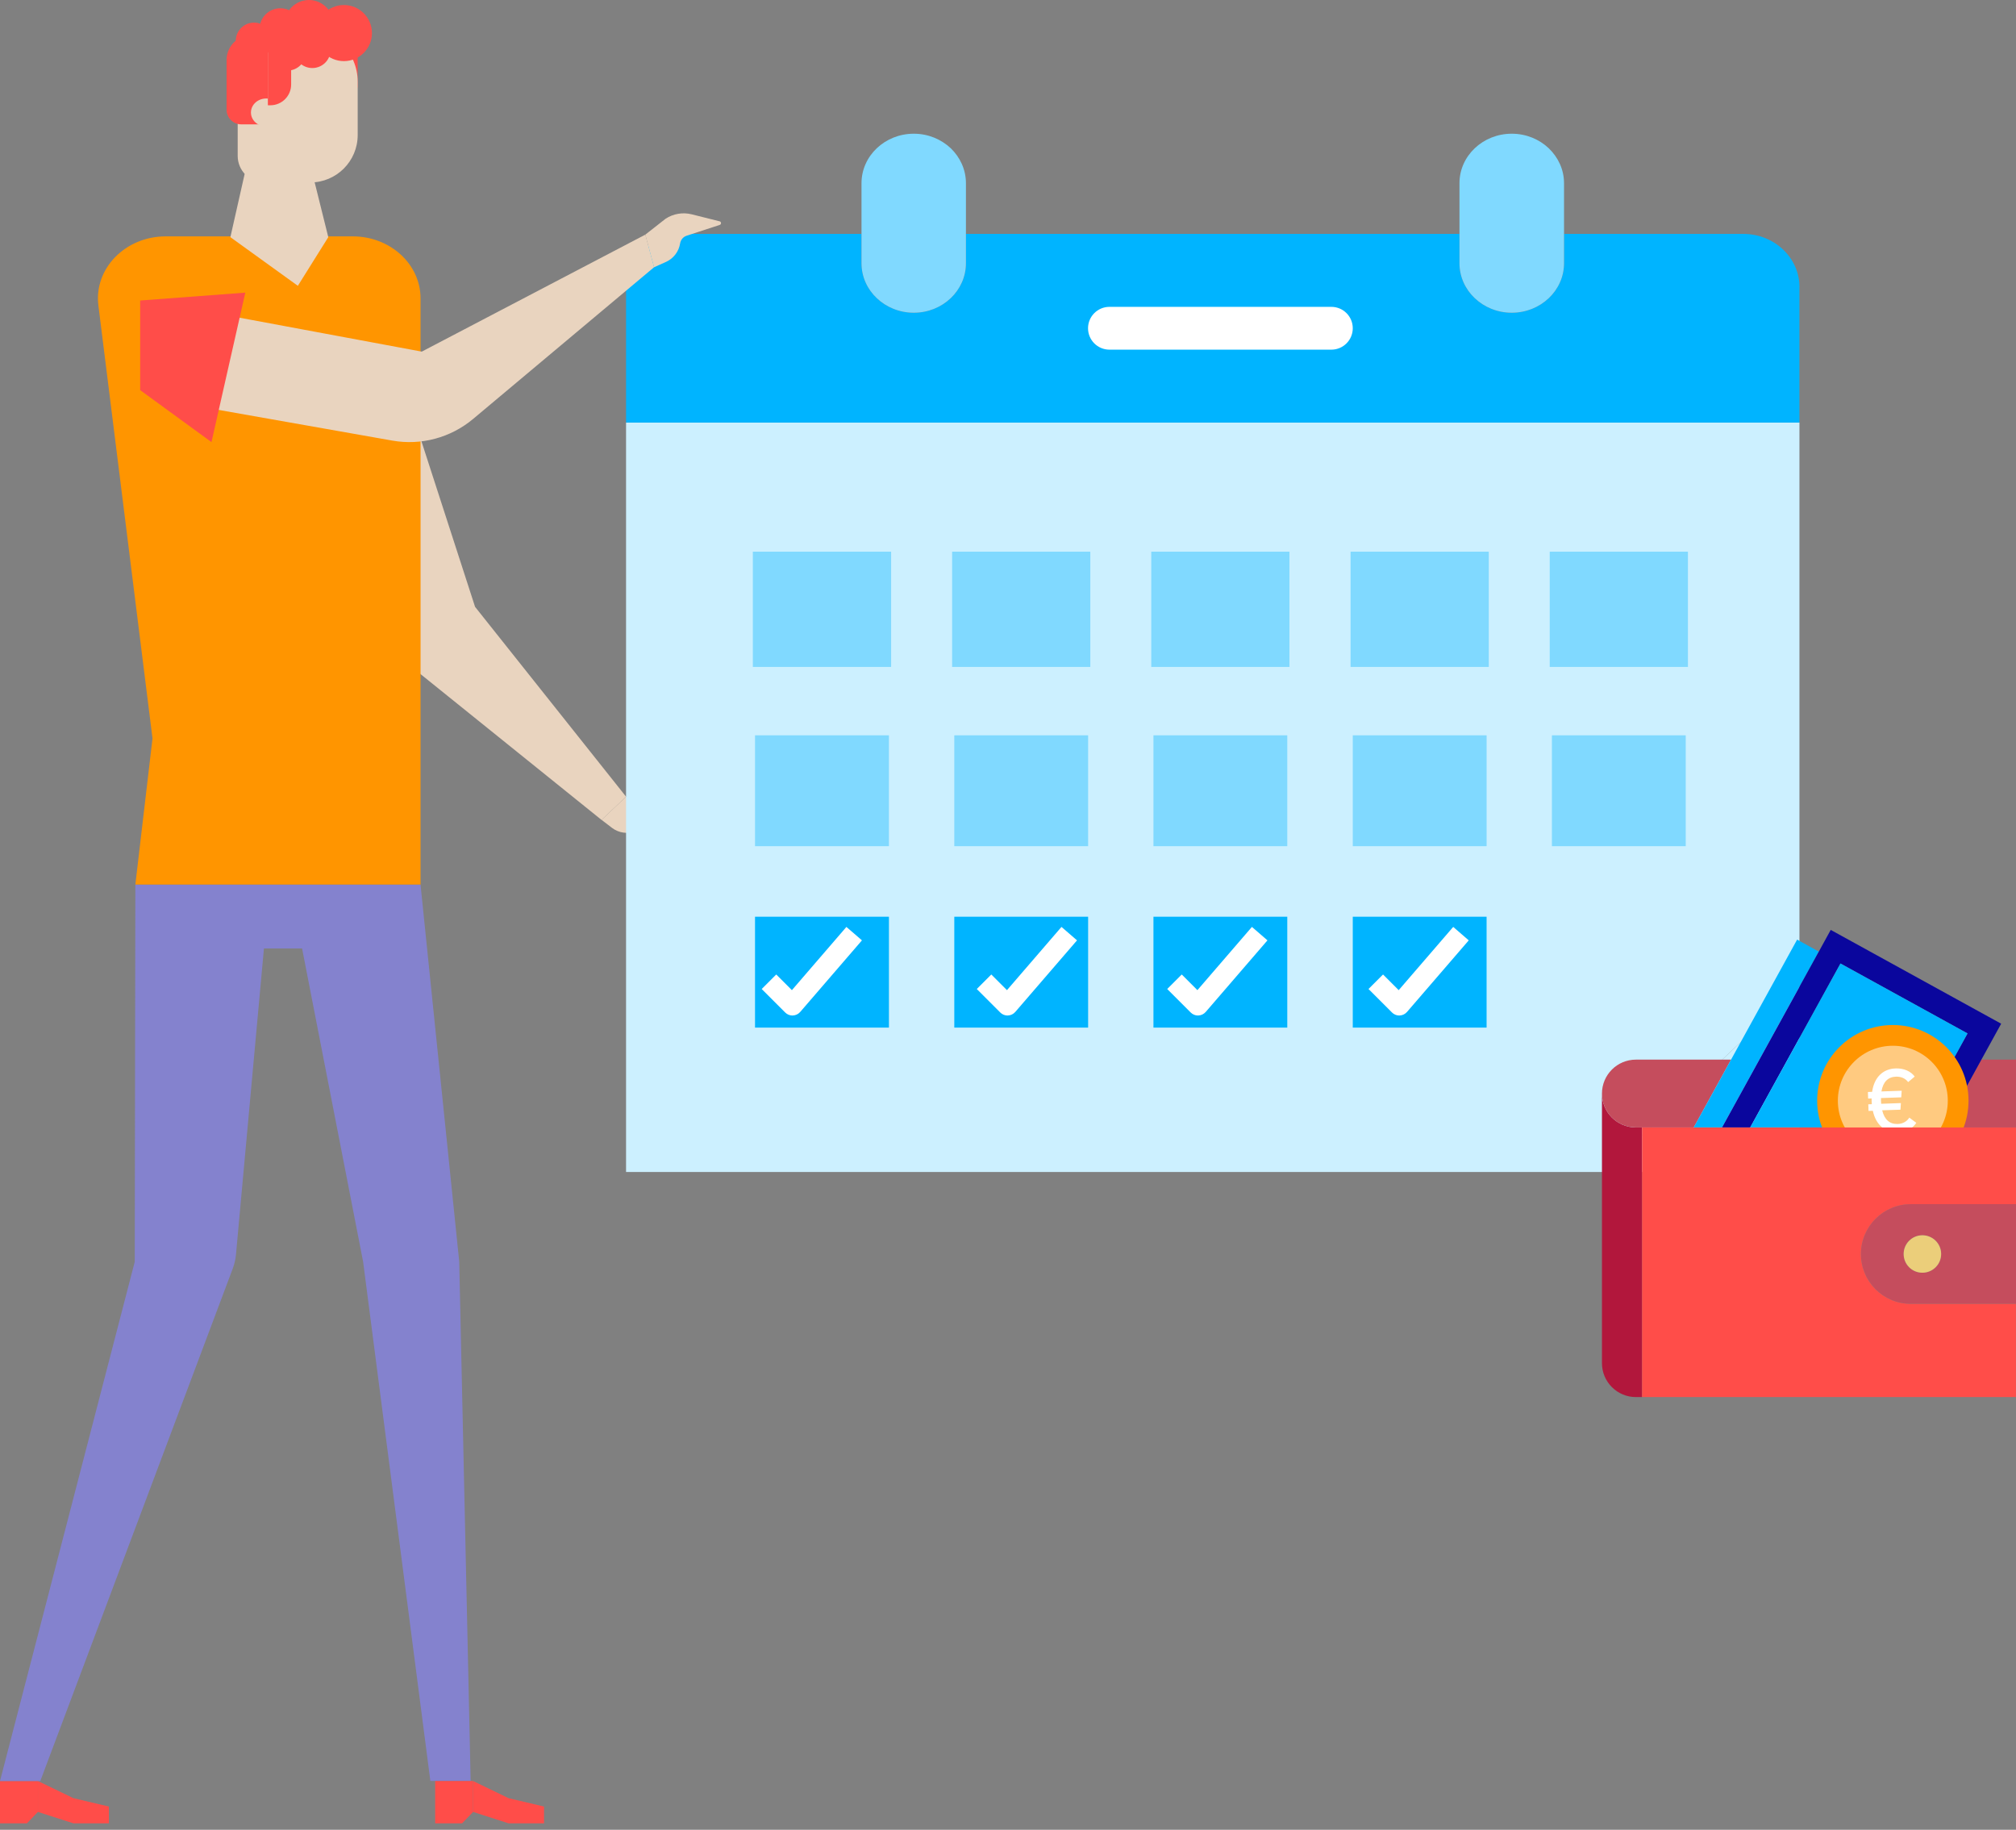 <?xml version="1.0" encoding="UTF-8"?>
<svg id="Calque_2" data-name="Calque 2" xmlns="http://www.w3.org/2000/svg" viewBox="0 0 460.81 418.18">
  <rect x="0" y="0" width="460.81" height="418.18" fill="#808080" stroke="none"/>
  <defs>
    <style>
      .cls-1 {
        fill: #c54d5d;
      }

      .cls-2 {
        fill: #00b4ff;
      }

      .cls-3 {
        fill: #ff4d49;
      }

      .cls-4 {
        fill: #fff;
      }

      .cls-5, .cls-6 {
        fill: #80d9ff;
      }

      .cls-7 {
        fill: #0a069d;
      }

      .cls-8 {
        fill: #e9d4bf;
      }

      .cls-9 {
        fill: #8482ce;
      }

      .cls-10 {
        fill: #b2173c;
      }

      .cls-11 {
        fill: #64404c;
      }

      .cls-12 {
        fill: #ccf0ff;
      }

      .cls-13 {
        fill: #ff9500;
      }

      .cls-14 {
        fill: #ebce7a;
      }

      .cls-6 {
        stroke: #80d9ff;
        stroke-miterlimit: 10;
      }

      .cls-15 {
        fill: #ffca80;
      }
    </style>
  </defs>
  <g id="tests">
    <g>
      <line class="cls-11" x1="19.56" y1="418.18" x2="19.57" y2="409.31"/>
      <path class="cls-8" d="m137.5,187.38l5.61-5.3-34.52-43.39-20.92-64.58-18.4,4.28,19.08,64.02c1.37,4.61,4.12,8.7,7.86,11.72l41.28,33.25Z"/>
      <path class="cls-8" d="m143.1,182.08l5.4,2.35c1.85,1,3.2,2.73,3.72,4.77l1.63,6.38c.11.41-.4.71-.7.41l-5.77-5.49c-.6-.57-1.47-.76-2.25-.48-1.75.62-3.7.33-5.19-.78l-2.44-1.87,5.61-5.3Z"/>
      <g>
        <path class="cls-2" d="m411.31,65.61v30.96H143.1v-30.96c0-6.7,5.76-12.15,12.83-12.15h40.99v6.7c0,3.12,1.34,5.96,3.5,7.99,2.15,2.05,5.15,3.32,8.45,3.32,6.59,0,11.92-5.07,11.92-11.31v-6.7h112.81v6.7c0,3.12,1.34,5.96,3.5,7.99,2.16,2.05,5.15,3.32,8.45,3.32,6.6,0,11.95-5.07,11.95-11.31v-6.7h40.99c7.08,0,12.83,5.45,12.83,12.15Z"/>
        <path class="cls-8" d="m147.51,53.62l4.63-3.63c1.76-1.15,3.92-1.52,5.96-1.01l6.39,1.6c.41.1.43.68.03.82l-7.57,2.47c-.79.26-1.36.93-1.49,1.75-.29,1.84-1.47,3.41-3.15,4.2l-2.81,1.26-2-7.45Z"/>
      </g>
      <g>
        <polygon class="cls-3" points="24.89 416.71 16.78 416.71 8.67 414.1 8.67 407.04 16.78 410.96 24.89 412.87 24.89 416.71"/>
        <polygon class="cls-3" points="6.15 416.71 0 416.71 0 407.04 8.67 407.04 8.67 414.1 6.15 416.71"/>
      </g>
      <g>
        <path class="cls-9" d="m30.94,202.16l-.14,86.21L0,407.04h9.21s43.99-117.11,43.99-117.11c.39-1.04.64-2.13.74-3.23l6.39-69.93h8.72s13.95,71.59,13.95,71.59l15.37,118.67h9.21s-2.61-118.67-2.61-118.67l-8.85-86.21H30.94Z"/>
        <g>
          <polygon class="cls-3" points="124.35 416.71 116.25 416.71 108.14 414.1 108.14 407.04 116.25 410.96 124.35 412.87 124.35 416.71"/>
          <polygon class="cls-3" points="105.62 416.71 99.47 416.71 99.47 407.04 108.14 407.04 108.14 414.1 105.62 416.71"/>
        </g>
      </g>
      <path class="cls-13" d="m30.94,202.16l3.92-33.4-12.37-98.95c-1.05-8.41,6.14-15.79,15.4-15.79h42.74c8.56,0,15.5,6.35,15.5,14.18v133.96H30.94Z"/>
      <rect class="cls-3" x="76.44" y="6.88" width="5.31" height="13.14"/>
      <path class="cls-8" d="m70.91,41.7h-10.51c-3.35,0-6.07-2.72-6.07-6.07v-16.93c0-6.77,5.49-12.26,12.26-12.26h2.91c6.77,0,12.26,5.49,12.26,12.26v12.16c0,5.99-4.86,10.84-10.84,10.84Z"/>
      <path class="cls-3" d="m61.24,28.42h-6.09c-1.86,0-3.36-1.5-3.36-3.36v-11.34c0-3.14,2.55-5.69,5.69-5.69h3.76v20.39Z"/>
      <ellipse class="cls-8" cx="60.85" cy="25.71" rx="3.49" ry="3.2"/>
      <polygon class="cls-8" points="58.37 28.91 68.75 28.91 75.04 54.2 68.08 65.32 52.66 54.2 58.37 28.91"/>
      <path class="cls-3" d="m53.89,9.34c0,2.3,1.87,4.17,4.17,4.17s4.17-1.86,4.17-4.17c0-2.3-1.86-4.17-4.17-4.17s-4.17,1.87-4.17,4.17Z"/>
      <path class="cls-3" d="m65.04,5.58c0,3.08,2.5,5.58,5.58,5.58,3.08,0,5.58-2.5,5.58-5.58S73.7,0,70.62,0c-3.08,0-5.58,2.5-5.58,5.58Z"/>
      <path class="cls-3" d="m67.22,11.38c0,2.3,1.86,4.17,4.17,4.17,2.3,0,4.17-1.86,4.17-4.17s-1.87-4.17-4.17-4.17c-2.3,0-4.17,1.87-4.17,4.17Z"/>
      <circle class="cls-3" cx="78.61" cy="7.56" r="6.41"/>
      <path class="cls-3" d="m59.32,6.65c0,2.63,2.13,4.76,4.76,4.76,2.63,0,4.76-2.13,4.76-4.76,0-2.63-2.13-4.76-4.76-4.76s-4.76,2.13-4.76,4.76Z"/>
      <path class="cls-3" d="m61.55,11.96c0,2.3,1.86,4.17,4.17,4.17,2.3,0,4.17-1.86,4.17-4.17s-1.86-4.17-4.17-4.17-4.17,1.87-4.17,4.17Z"/>
      <path class="cls-3" d="m65.99,11.31h.56v12.75h-5.32v-8c0-2.62,2.13-4.75,4.75-4.75Z" transform="translate(127.78 35.37) rotate(-180)"/>
      <path class="cls-12" d="m366.55,267.85h-223.45V96.58h268.21v128.87l-44.76,42.4Z"/>
      <polygon class="cls-12" points="411.31 225.44 411.31 267.85 366.55 267.85 411.31 225.44"/>
      <path class="cls-8" d="m108.15,95.74l41.36-34.67-2-7.45-51.1,26.74-49.54-9.22c-6.14-1.14-11.98,3.13-12.73,9.33-.7,5.72,3.2,10.98,8.87,11.98l46.64,8.24c6.6,1.17,13.37-.65,18.5-4.95Z"/>
      <polygon class="cls-3" points="56.07 66.88 48.34 101.04 32.04 89.16 32.04 68.68 56.07 66.88"/>
      <rect class="cls-6" x="354.73" y="126.58" width="30.59" height="25.34"/>
      <path class="cls-5" d="m357.5,53.46v6.7c0,6.24-5.35,11.31-11.95,11.31-3.3,0-6.29-1.27-8.45-3.32-2.15-2.03-3.5-4.87-3.5-7.99v-18.29c0-6.24,5.35-11.31,11.95-11.31,3.3,0,6.29,1.27,8.45,3.32,2.15,2.06,3.5,4.87,3.5,7.99v11.59Z"/>
      <rect class="cls-2" x="309.21" y="209.51" width="30.59" height="25.34"/>
      <rect class="cls-6" x="309.21" y="126.58" width="30.59" height="25.34"/>
      <rect class="cls-2" x="263.65" y="209.51" width="30.59" height="25.34"/>
      <rect class="cls-6" x="263.65" y="126.58" width="30.59" height="25.34"/>
      <rect class="cls-2" x="218.13" y="209.51" width="30.59" height="25.34"/>
      <rect class="cls-6" x="218.13" y="126.58" width="30.59" height="25.34"/>
      <path class="cls-5" d="m220.79,53.46v6.7c0,6.24-5.33,11.31-11.92,11.31-3.3,0-6.29-1.27-8.45-3.32-2.16-2.03-3.5-4.87-3.5-7.99v-18.29c0-6.24,5.35-11.31,11.95-11.31,3.3,0,6.26,1.27,8.45,3.32,2.13,2.06,3.47,4.87,3.47,7.99v11.59Z"/>
      <rect class="cls-2" x="172.58" y="209.51" width="30.61" height="25.34"/>
      <rect class="cls-6" x="172.58" y="126.58" width="30.61" height="25.34"/>
      <path class="cls-4" d="m309.21,75.02c0,2.7-2.19,4.89-4.89,4.89h-50.73c-2.7,0-4.89-2.19-4.89-4.89h0c0-2.7,2.19-4.89,4.89-4.89h50.73c2.7,0,4.89,2.19,4.89,4.89h0Z"/>
      <path class="cls-4" d="m273.83,232.09c-.62,0-1.22-.25-1.66-.69l-5.37-5.37,3.32-3.32,3.58,3.58,12.46-14.45,3.55,3.07-14.11,16.36c-.43.49-1.04.79-1.69.81-.03,0-.06,0-.09,0Z"/>
      <path class="cls-4" d="m319.84,232.09c-.62,0-1.22-.25-1.66-.69l-5.37-5.37,3.32-3.32,3.58,3.58,12.46-14.45,3.55,3.07-14.11,16.36c-.43.49-1.04.79-1.69.81-.03,0-.06,0-.09,0Z"/>
      <path class="cls-4" d="m230.3,232.09c-.62,0-1.22-.25-1.66-.69l-5.37-5.37,3.32-3.32,3.58,3.58,12.46-14.45,3.55,3.07-14.11,16.36c-.43.49-1.04.79-1.69.81-.03,0-.06,0-.09,0Z"/>
      <path class="cls-4" d="m181.14,232.09c-.62,0-1.22-.25-1.66-.69l-5.37-5.37,3.32-3.32,3.58,3.58,12.46-14.45,3.55,3.07-14.11,16.36c-.43.49-1.04.79-1.69.81-.03,0-.06,0-.09,0Z"/>
      <rect class="cls-5" x="354.73" y="168.05" width="30.59" height="25.34"/>
      <rect class="cls-5" x="309.21" y="168.05" width="30.59" height="25.34"/>
      <rect class="cls-5" x="263.65" y="168.05" width="30.59" height="25.34"/>
      <rect class="cls-5" x="218.13" y="168.05" width="30.59" height="25.34"/>
      <rect class="cls-5" x="172.58" y="168.05" width="30.61" height="25.34"/>
      <g>
        <path class="cls-10" d="m366.17,249.93c0,4.28,3.48,7.74,7.75,7.74h1.42v61.62h-1.42c-4.27,0-7.75-3.47-7.75-7.75v-61.61Z"/>
        <path class="cls-1" d="m373.92,242.17c-4.27,0-7.75,3.47-7.75,7.75h0c0,4.29,3.48,7.75,7.75,7.75h13.23l4.27-7.75,4.26-7.75h-21.76Z"/>
        <polygon class="cls-1" points="452.9 242.17 448.64 249.92 444.37 257.67 460.81 257.67 460.81 249.92 460.81 242.17 452.9 242.17"/>
        <polygon class="cls-2" points="415.74 217.48 393.61 257.67 387.14 257.67 391.42 249.92 395.68 242.17 410.78 214.74 415.74 217.48"/>
        <polygon class="cls-7" points="448.64 249.92 444.37 257.67 437.9 257.67 449.73 236.18 420.69 220.2 400.06 257.67 393.61 257.67 415.74 217.48 418.46 212.52 457.42 233.96 452.9 242.17 448.64 249.92"/>
        <polygon class="cls-2" points="449.73 236.18 437.9 257.67 400.06 257.67 420.69 220.2 449.73 236.18"/>
        <g>
          <path class="cls-13" d="m432.66,234.26c9.55,0,17.3,7.74,17.3,17.29s-7.75,17.3-17.3,17.3-17.3-7.74-17.3-17.3,7.74-17.29,17.3-17.29Z"/>
          <path class="cls-15" d="m432.66,239c-6.94,0-12.57,5.63-12.57,12.56s5.63,12.57,12.57,12.57,12.56-5.63,12.56-12.57-5.62-12.56-12.56-12.56Z"/>
          <path class="cls-4" d="m436.43,255.43l1.59,1.18c-.87,1.38-2.47,2.14-4.23,2.2-2.81.1-4.97-1.63-5.71-4.95l-.98.03-.05-1.51.8-.03c-.03-.23-.04-.47-.04-.7,0-.22-.01-.41,0-.61l-.8.03-.05-1.51.96-.03c.49-3.38,2.52-5.25,5.37-5.35,1.86-.06,3.45.62,4.37,1.86l-1.5,1.26c-.64-.86-1.65-1.27-2.76-1.24-1.84.06-2.97,1.18-3.35,3.38l4.63-.16-.1,1.51-4.63.16c-.01.2,0,.39,0,.61,0,.23.02.47.04.7l4.51-.16-.1,1.51-4.18.14c.52,2.15,1.73,3.19,3.55,3.13,1.25-.04,2.17-.66,2.67-1.48Z"/>
        </g>
        <path class="cls-1" d="m460.81,275.2v22.78h-24.04c-6.3,0-11.4-5.1-11.4-11.39,0-3.15,1.27-6,3.34-8.06,2.07-2.06,4.92-3.34,8.07-3.34h24.04Zm-17.11,11.39c0-2.37-1.92-4.28-4.29-4.28s-4.28,1.91-4.28,4.28,1.92,4.28,4.28,4.28,4.29-1.91,4.29-4.28Z"/>
        <path class="cls-14" d="m439.41,282.31c2.37,0,4.29,1.91,4.29,4.28s-1.92,4.28-4.29,4.28-4.28-1.91-4.28-4.28,1.92-4.28,4.28-4.28Z"/>
        <path class="cls-3" d="m444.37,257.67h16.44v17.53h-24.04c-3.15,0-6,1.27-8.07,3.34-2.06,2.06-3.34,4.91-3.34,8.06,0,6.3,5.11,11.39,11.4,11.39h24.04v21.3h-85.47v-61.62h69.03Z"/>
      </g>
    </g>
  </g>
</svg>